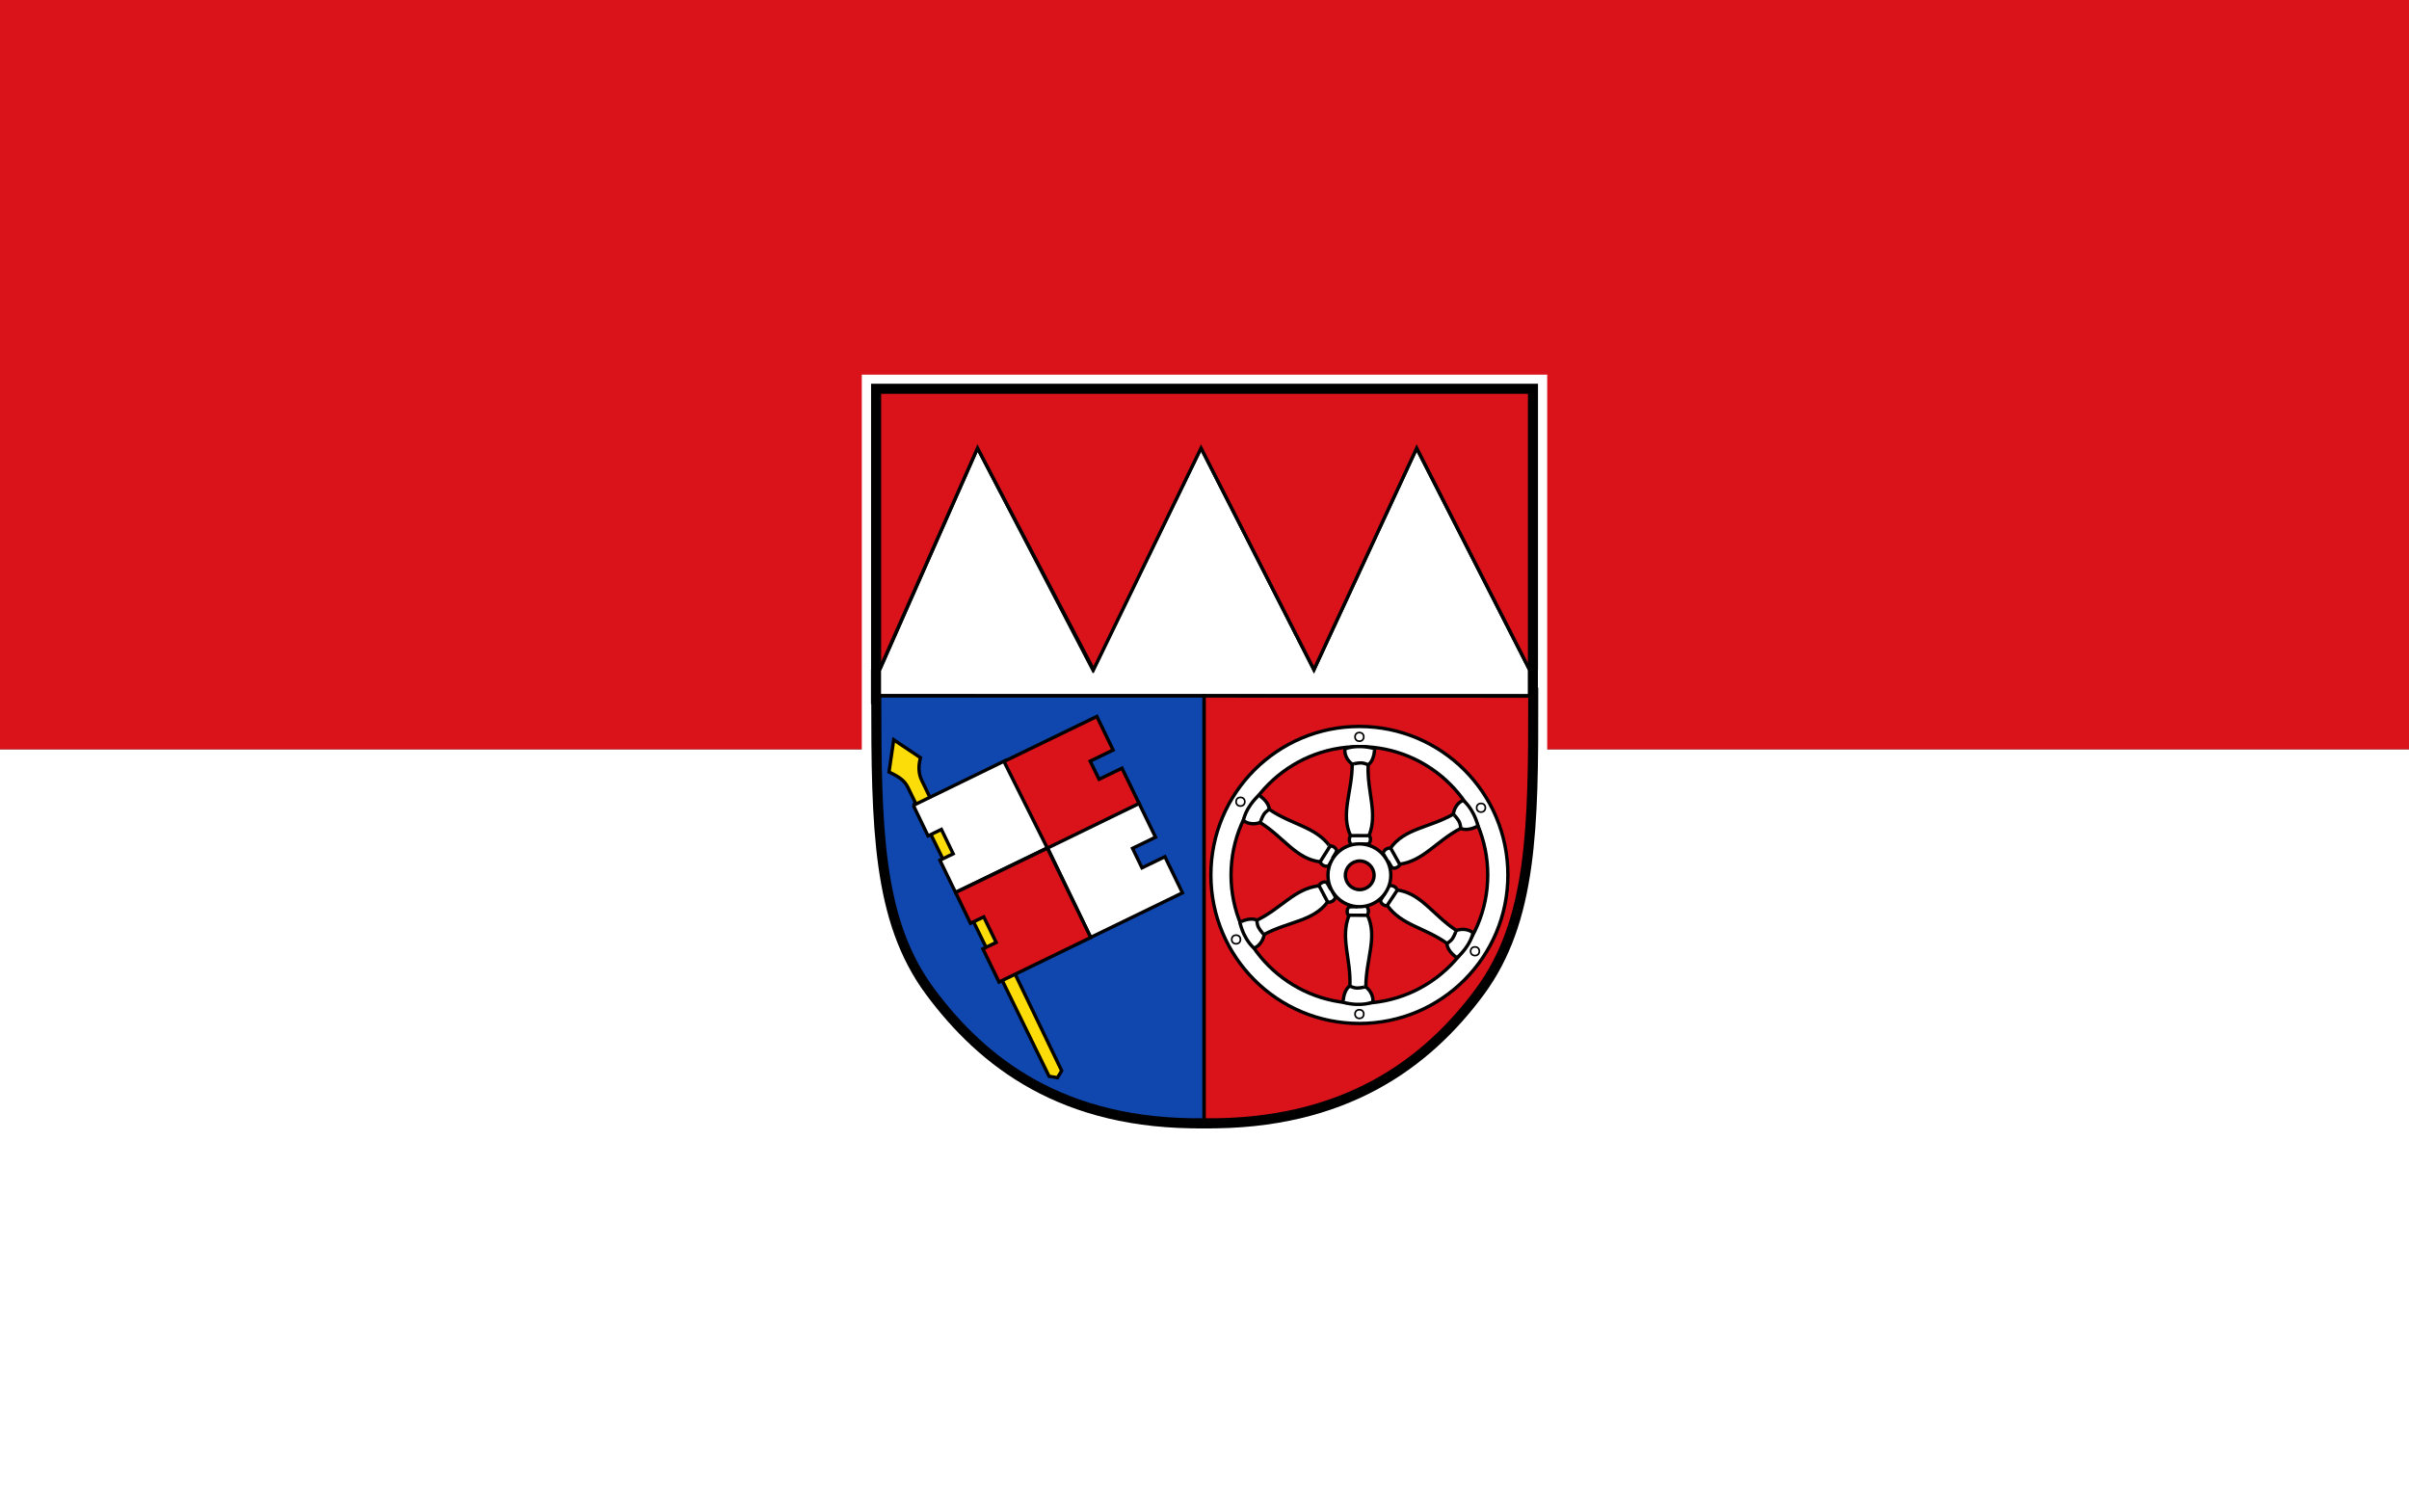 <svg xmlns="http://www.w3.org/2000/svg" xmlns:xlink="http://www.w3.org/1999/xlink" viewBox="0 0 717 450"><rect x="0" y="0" width="717" height="450" fill="#333333" stroke="none"/><path fill="#fff" d="M0 223h717v227H0z"/><path fill="#da121a" d="M0 0h717v223H0z"/><path fill="#fff" d="M256.5 111.5h204v227h-204z"/><g fill="#fff" stroke="#000" transform="translate(258.3 114.2)"><use xlink:href="#a" stroke-width="5"/><g id="a"><path d="m5 85.6 29.1-65.96L68.4 85.6l32.2-66 33.61 66 30.57-65.92 33.6 65.9v7.77l-193.5-.02v-7.74" transform="translate(-1.45 -.49)"/><g fill="#da121a"><path d="m34.1 19.64 34.53 65.95 32-65.95 33.6 65.95 30.58-65.95 33.6 65.95V2.99H4.91v82.6zM101.5 93.4v126.2c41.58.49 65.7-17.75 81.2-38.65s15.85-48.4 15.79-87.5z" transform="translate(-1.45 -.49)"/></g><path d="M101.5 93.4v126.2c-41.6.5-65.1-17.8-80.7-38.8C5.28 159.9 5 132.5 4.95 93.4z" fill="#0f47af" transform="translate(-1.45 -.49)"/></g><path d="M15.66 111.3c-.83 3.15-.32 5.29.39 6.76l41.64 86.4-1.25 2.08-2.5-.42-42-85.94c-1.02-2.08-2.5-3.11-5.64-4.62l1.4-9.59z" fill="#fcdd09"/><path d="m13.52 125.5 27.3-13.3 12.69 25.54 27.2-12.88 4.91 10.1-6.83 3.32 2.81 5.8 6.82-3.31 5.22 10.75-27.32 13.27-12.84-26.68-27.39 13.28-4.64-9.58 3.95-1.91-3.51-7.26-3.97 1.94-4.38-9.1z"/><path d="m26.1 151.4 4.45 9.19 3.95-1.91 3.69 7.6-3.94 1.91 4.79 9.88 27.3-13.25-12.92-26.6 27.31-13.3-5.09-10.5-6.82 3.3-2.64-5.4 6.82-3.3-4.84-10-27.64 13.4 12.91 25.8-27.31 13.2z" fill="#da121a"/><circle cx="146.3" cy="146.2" r="44.2"/><circle cy="146.2" cx="146.3" r="38.2" fill="#da121a"/><path d="M150.3 184s-3.26 1.56-8.81.11c0 .09-.12-3.25 1.85-4.8 1.21-.89 2.95-1.27 4.74.1 2.69 2.06 2.23 4.59 2.23 4.59z"/><path d="M143.2 158.2c0-.02 5.41-.23 5.45-.15 3.17 6.53-.39 13.1-.42 21.36 0 .06-1.38.43-2.53.44-1.17 0-2.23-.59-2.22-.61.33-8.17-2.91-14.24-.27-21z"/><path d="M148.6 158.2s.91-1.19-.04-2.53c-.03-.04-5.25-.07-5.37.05-1.04 1.12-.23 2.45-.23 2.45l5.65.03zM115 168s-2.92-2.12-4.28-7.7c-.08.04 2.81-1.66 5.1-.66 1.36.64 2.52 2 2.16 4.22-.6 3.3-3 4.1-3 4.1z"/><path d="M134.2 149.4c.03 0 2.78 4.65 2.72 4.72-4.24 5.89-11.72 5.89-18.99 9.79-.05.03-1.03-1-1.59-2-.57-1.02-.54-2.24-.52-2.25 7.34-3.59 11.14-9.33 18.38-10.24z"/><path d="M136.9 154.3s1.48.23 2.21-1.24c.02-.05-2.43-4.66-2.6-4.7-1.48-.38-2.26.96-2.26.96l2.65 4.98zM111.8 130s.4-3.59 4.58-7.53c-.08-.05 2.83 1.62 3.09 4.11.12 1.49-.49 3.18-2.59 3.96-3.17 1.19-5.08-.54-5.08-.54z"/><path d="M137.5 137.6c.02.02-2.67 4.71-2.76 4.7-7.22-.77-10.92-7.28-17.9-11.66-.05-.03.37-1.4.97-2.38.61-1 1.68-1.58 1.7-1.56 6.76 4.61 13.62 5.07 17.99 10.91z"/><path d="M134.6 142.3s.53 1.4 2.17 1.31c.05 0 2.84-4.42 2.8-4.58-.4-1.47-1.95-1.49-1.95-1.49l-3 4.77M142 108.7s3.26-1.56 8.81-.11c0-.09.12 3.25-1.84 4.8-1.21.89-2.95 1.27-4.74-.1-2.69-2.06-2.23-4.59-2.23-4.59z"/><path d="M149.2 134.5c0 .02-5.41.23-5.45.15-3.17-6.53.39-13.1.41-21.36 0-.06 1.38-.43 2.53-.44 1.17 0 2.23.59 2.22.61-.33 8.17 2.92 14.24.28 21z"/><path d="M143.7 137c.03.04 5.25.07 5.37-.05 1.04-1.12.23-2.45.23-2.45h-5.6s-.9 1.2.04 2.53zM181.6 131.6c.08-.05-2.77 1.72-5.09.77-1.37-.61-2.56-1.94-2.26-4.17.46-3.36 2.9-4.2 2.9-4.2s2.97 2.06 4.46 7.61z"/><path d="M158.3 143c-.03 0-2.88-4.59-2.83-4.66 4.11-5.99 11.59-6.15 18.76-10.21.05-.03 1.06.99 1.64 1.98.59 1 .59 2.23.57 2.24-7.26 3.76-10.93 9.58-18.1 10.65z"/><path d="M155.6 138.2s-1.49-.19-2.18 1.29c-.02.05 2.54 4.6 2.7 4.64 1.48.35 2.24-1 2.24-1l-2.76-4.92zM180.1 163.4s-1.87-1.77-5.06-.65c-2.13.75-2.77 2.41-2.68 3.91.21 2.49 3.08 4.22 3 4.17 4.25-3.85 4.74-7.43 4.74-7.43"/><path d="M154.6 155.3c-.02-.02 2.76-4.66 2.85-4.64 7.2.92 10.76 7.5 17.65 12 .05.03-.4 1.39-1.02 2.36-.63.99-1.71 1.54-1.73 1.53-6.66-4.75-13.52-5.35-17.76-11.28z"/><path d="M157.6 150.7s-.51-1.41-2.15-1.35c-.05 0-2.93 4.36-2.89 4.52.36 1.48 1.92 1.53 1.92 1.53l3.12-4.71"/><circle cx="146.3" cy="146.3" r="9.35"/><circle cy="146.3" cx="146.4" r="4.27" fill="#da121a"/><g stroke-width=".5" transform="translate(0 -.5)"><circle cx="146.3" cy="105.6" r="1.3"/><circle cx="110.9" cy="124.9" r="1.3"/><circle cx="182.5" cy="126.7" r="1.3"/><circle cx="109.6" cy="165.9" r="1.3"/><circle cx="146.3" cy="188.1" r="1.3"/><circle cx="180.7" cy="169.4" r="1.3"/></g></g></svg>